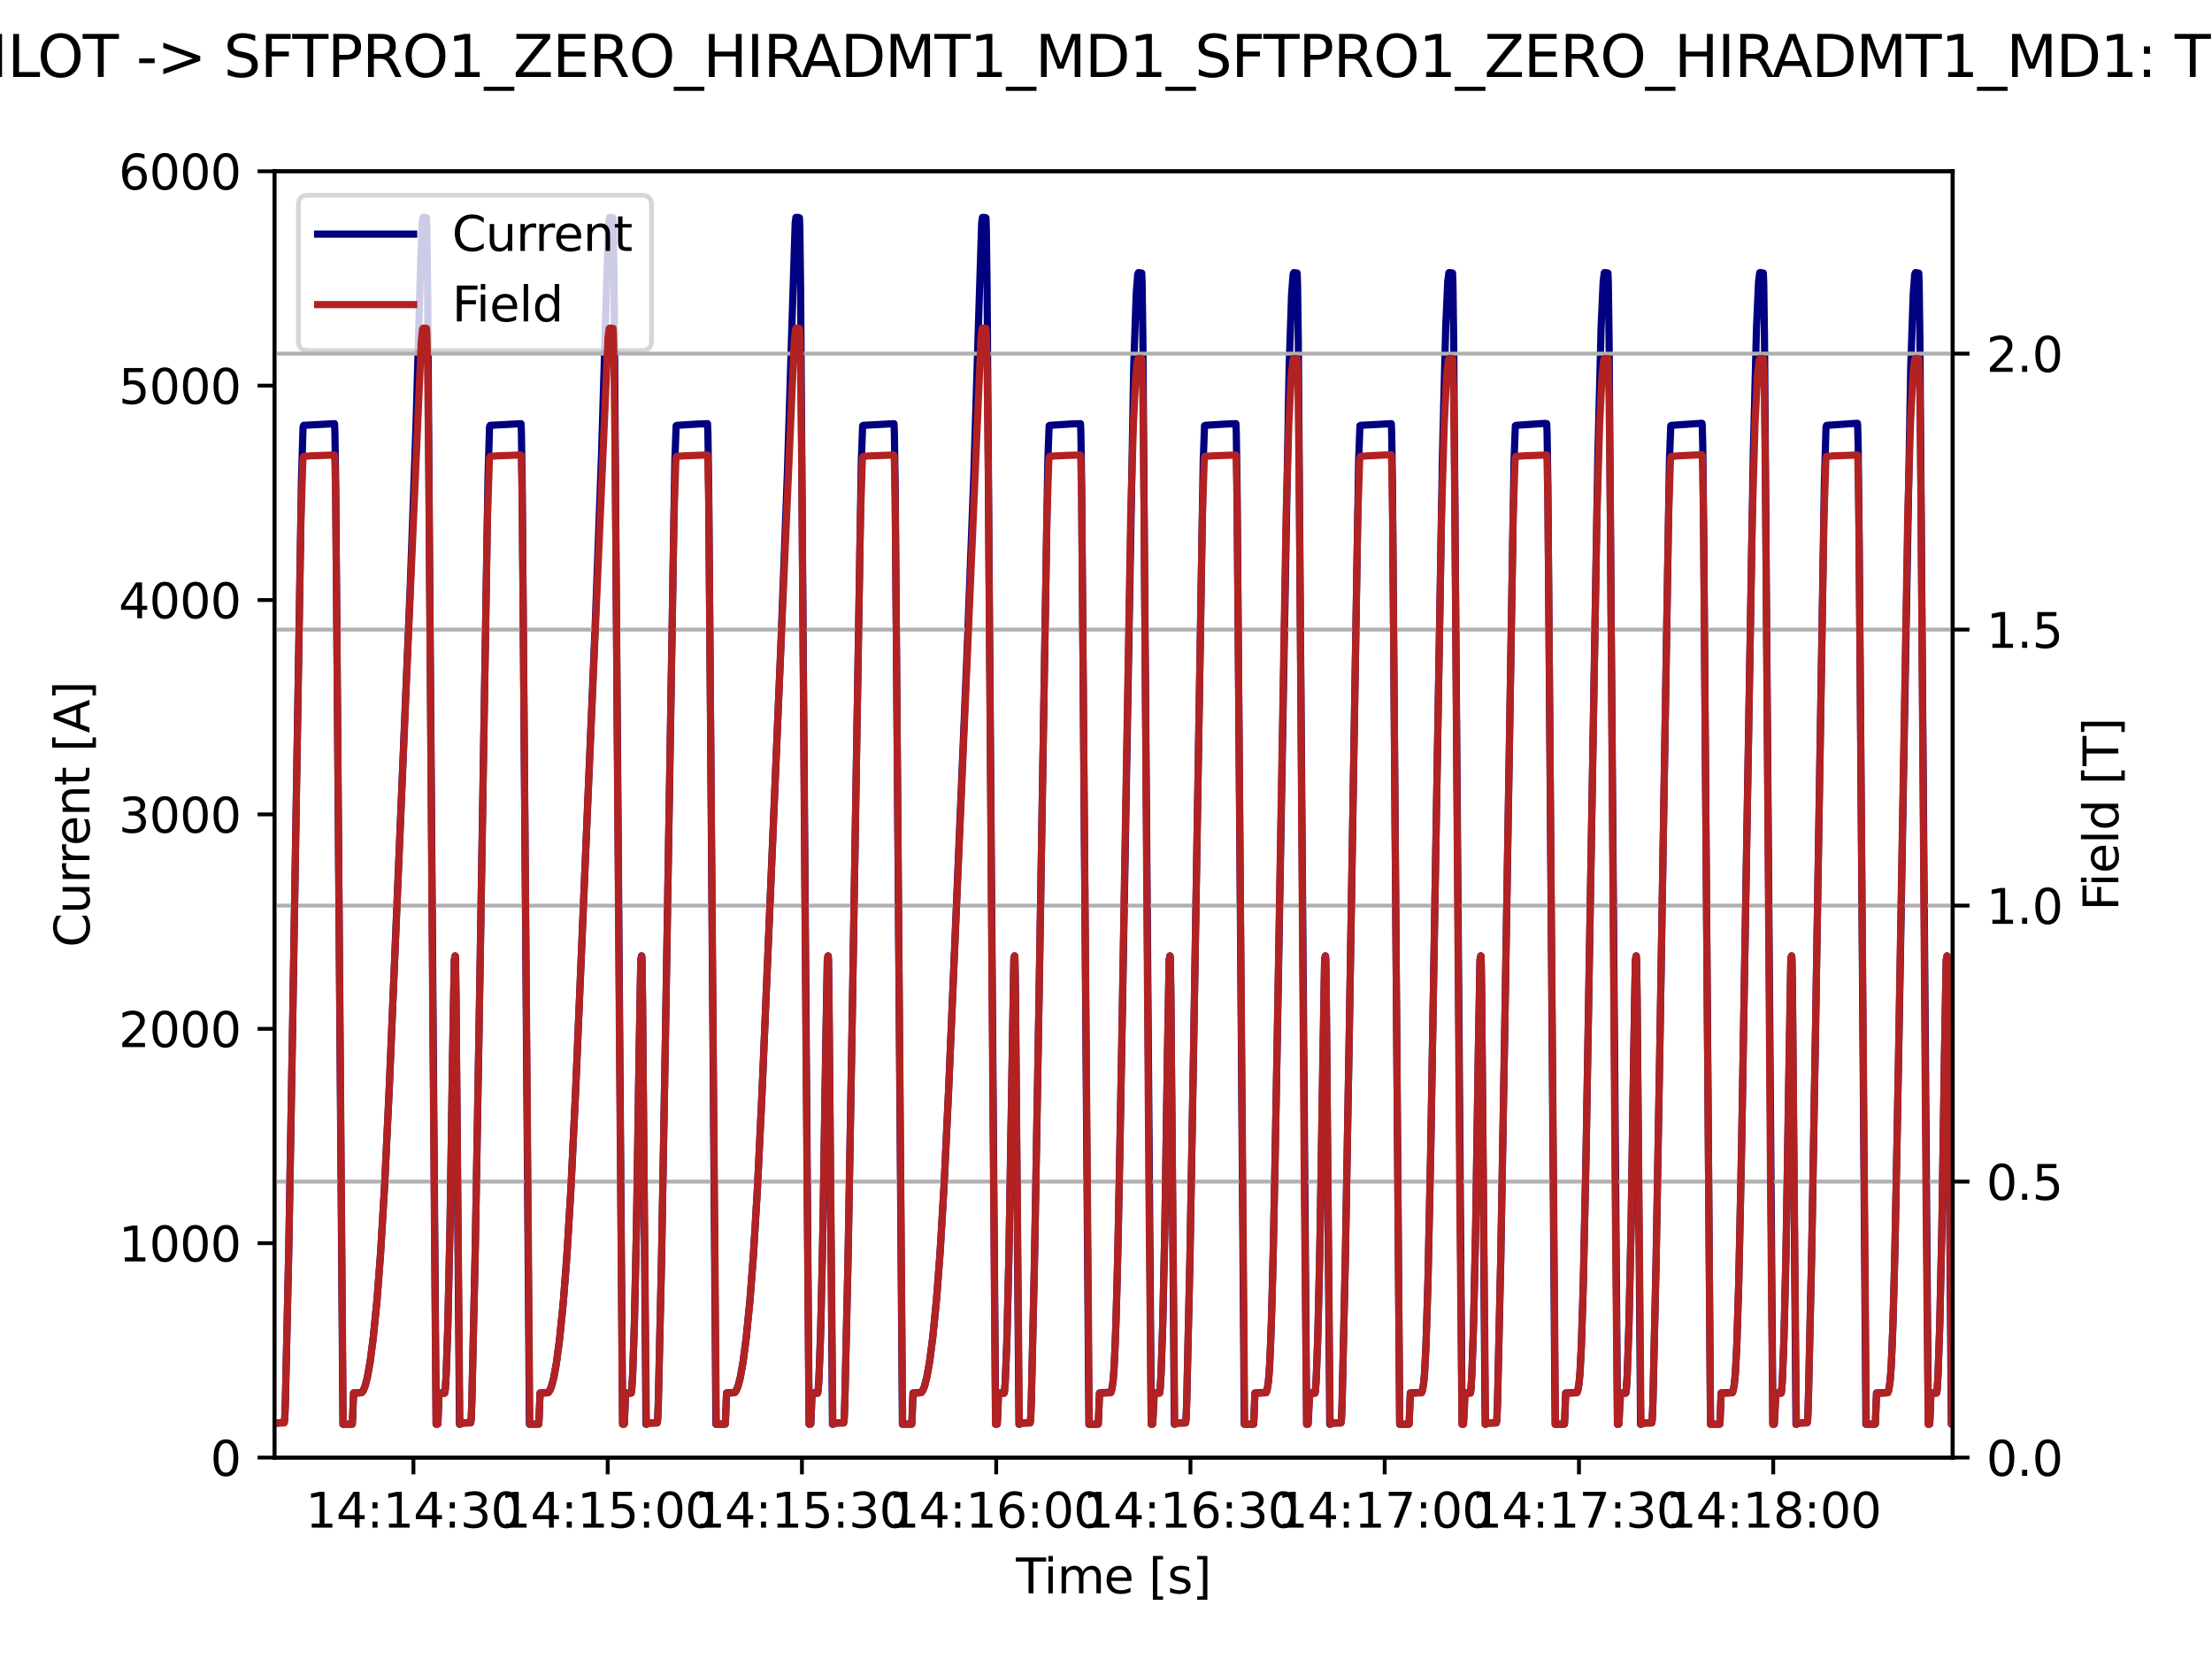 <?xml version="1.0" encoding="utf-8" standalone="no"?>
<!DOCTYPE svg PUBLIC "-//W3C//DTD SVG 1.1//EN"
  "http://www.w3.org/Graphics/SVG/1.1/DTD/svg11.dtd">
<svg xmlns:xlink="http://www.w3.org/1999/xlink" width="460.8pt" height="345.6pt" viewBox="0 0 460.8 345.6" xmlns="http://www.w3.org/2000/svg" version="1.1">
 <defs>
  <style type="text/css">*{stroke-linejoin: round; stroke-linecap: butt}</style>
 </defs>
 <g id="figure_1">
  <g id="patch_1">
   <path d="M 0 345.6 
L 460.8 345.6 
L 460.8 0 
L 0 0 
z
" style="fill: #ffffff"/>
  </g>
  <g id="axes_1">
   <g id="patch_2">
    <path d="M 57.17 303.64 
L 406.78 303.64 
L 406.78 35.676 
L 57.17 35.676 
z
" style="fill: #ffffff"/>
   </g>
   <g id="matplotlib.axis_1">
    <g id="xtick_1">
     <g id="line2d_1">
      <defs>
       <path id="m6afb7d77bc" d="M 0 0 
L 0 3.5 
" style="stroke: #000000; stroke-width: 0.8"/>
      </defs>
      <g>
       <use xlink:href="#m6afb7d77bc" x="86.124" y="303.64" style="stroke: #000000; stroke-width: 0.8"/>
      </g>
     </g>
     <g id="text_1">
      <!-- 14:14:30 -->
      <g transform="translate(63.668 318.238) scale(0.1 -0.1)">
       <defs>
        <path id="DejaVuSans-31" d="M 794 531 
L 1825 531 
L 1825 4091 
L 703 3866 
L 703 4441 
L 1819 4666 
L 2450 4666 
L 2450 531 
L 3481 531 
L 3481 0 
L 794 0 
L 794 531 
z
" transform="scale(0.016)"/>
        <path id="DejaVuSans-34" d="M 2419 4116 
L 825 1625 
L 2419 1625 
L 2419 4116 
z
M 2253 4666 
L 3047 4666 
L 3047 1625 
L 3713 1625 
L 3713 1100 
L 3047 1100 
L 3047 0 
L 2419 0 
L 2419 1100 
L 313 1100 
L 313 1709 
L 2253 4666 
z
" transform="scale(0.016)"/>
        <path id="DejaVuSans-3a" d="M 750 794 
L 1409 794 
L 1409 0 
L 750 0 
L 750 794 
z
M 750 3309 
L 1409 3309 
L 1409 2516 
L 750 2516 
L 750 3309 
z
" transform="scale(0.016)"/>
        <path id="DejaVuSans-33" d="M 2597 2516 
Q 3050 2419 3304 2112 
Q 3559 1806 3559 1356 
Q 3559 666 3084 287 
Q 2609 -91 1734 -91 
Q 1441 -91 1130 -33 
Q 819 25 488 141 
L 488 750 
Q 750 597 1062 519 
Q 1375 441 1716 441 
Q 2309 441 2620 675 
Q 2931 909 2931 1356 
Q 2931 1769 2642 2001 
Q 2353 2234 1838 2234 
L 1294 2234 
L 1294 2753 
L 1863 2753 
Q 2328 2753 2575 2939 
Q 2822 3125 2822 3475 
Q 2822 3834 2567 4026 
Q 2313 4219 1838 4219 
Q 1578 4219 1281 4162 
Q 984 4106 628 3988 
L 628 4550 
Q 988 4650 1302 4700 
Q 1616 4750 1894 4750 
Q 2613 4750 3031 4423 
Q 3450 4097 3450 3541 
Q 3450 3153 3228 2886 
Q 3006 2619 2597 2516 
z
" transform="scale(0.016)"/>
        <path id="DejaVuSans-30" d="M 2034 4250 
Q 1547 4250 1301 3770 
Q 1056 3291 1056 2328 
Q 1056 1369 1301 889 
Q 1547 409 2034 409 
Q 2525 409 2770 889 
Q 3016 1369 3016 2328 
Q 3016 3291 2770 3770 
Q 2525 4250 2034 4250 
z
M 2034 4750 
Q 2819 4750 3233 4129 
Q 3647 3509 3647 2328 
Q 3647 1150 3233 529 
Q 2819 -91 2034 -91 
Q 1250 -91 836 529 
Q 422 1150 422 2328 
Q 422 3509 836 4129 
Q 1250 4750 2034 4750 
z
" transform="scale(0.016)"/>
       </defs>
       <use xlink:href="#DejaVuSans-31"/>
       <use xlink:href="#DejaVuSans-34" x="63.623"/>
       <use xlink:href="#DejaVuSans-3a" x="127.246"/>
       <use xlink:href="#DejaVuSans-31" x="160.938"/>
       <use xlink:href="#DejaVuSans-34" x="224.561"/>
       <use xlink:href="#DejaVuSans-3a" x="288.184"/>
       <use xlink:href="#DejaVuSans-33" x="321.875"/>
       <use xlink:href="#DejaVuSans-30" x="385.498"/>
      </g>
     </g>
    </g>
    <g id="xtick_2">
     <g id="line2d_2">
      <g>
       <use xlink:href="#m6afb7d77bc" x="126.592" y="303.64" style="stroke: #000000; stroke-width: 0.8"/>
      </g>
     </g>
     <g id="text_2">
      <!-- 14:15:00 -->
      <g transform="translate(104.135 318.238) scale(0.1 -0.1)">
       <defs>
        <path id="DejaVuSans-35" d="M 691 4666 
L 3169 4666 
L 3169 4134 
L 1269 4134 
L 1269 2991 
Q 1406 3038 1543 3061 
Q 1681 3084 1819 3084 
Q 2600 3084 3056 2656 
Q 3513 2228 3513 1497 
Q 3513 744 3044 326 
Q 2575 -91 1722 -91 
Q 1428 -91 1123 -41 
Q 819 9 494 109 
L 494 744 
Q 775 591 1075 516 
Q 1375 441 1709 441 
Q 2250 441 2565 725 
Q 2881 1009 2881 1497 
Q 2881 1984 2565 2268 
Q 2250 2553 1709 2553 
Q 1456 2553 1204 2497 
Q 953 2441 691 2322 
L 691 4666 
z
" transform="scale(0.016)"/>
       </defs>
       <use xlink:href="#DejaVuSans-31"/>
       <use xlink:href="#DejaVuSans-34" x="63.623"/>
       <use xlink:href="#DejaVuSans-3a" x="127.246"/>
       <use xlink:href="#DejaVuSans-31" x="160.938"/>
       <use xlink:href="#DejaVuSans-35" x="224.561"/>
       <use xlink:href="#DejaVuSans-3a" x="288.184"/>
       <use xlink:href="#DejaVuSans-30" x="321.875"/>
       <use xlink:href="#DejaVuSans-30" x="385.498"/>
      </g>
     </g>
    </g>
    <g id="xtick_3">
     <g id="line2d_3">
      <g>
       <use xlink:href="#m6afb7d77bc" x="167.059" y="303.64" style="stroke: #000000; stroke-width: 0.8"/>
      </g>
     </g>
     <g id="text_3">
      <!-- 14:15:30 -->
      <g transform="translate(144.603 318.238) scale(0.1 -0.1)">
       <use xlink:href="#DejaVuSans-31"/>
       <use xlink:href="#DejaVuSans-34" x="63.623"/>
       <use xlink:href="#DejaVuSans-3a" x="127.246"/>
       <use xlink:href="#DejaVuSans-31" x="160.938"/>
       <use xlink:href="#DejaVuSans-35" x="224.561"/>
       <use xlink:href="#DejaVuSans-3a" x="288.184"/>
       <use xlink:href="#DejaVuSans-33" x="321.875"/>
       <use xlink:href="#DejaVuSans-30" x="385.498"/>
      </g>
     </g>
    </g>
    <g id="xtick_4">
     <g id="line2d_4">
      <g>
       <use xlink:href="#m6afb7d77bc" x="207.526" y="303.64" style="stroke: #000000; stroke-width: 0.8"/>
      </g>
     </g>
     <g id="text_4">
      <!-- 14:16:00 -->
      <g transform="translate(185.07 318.238) scale(0.1 -0.1)">
       <defs>
        <path id="DejaVuSans-36" d="M 2113 2584 
Q 1688 2584 1439 2293 
Q 1191 2003 1191 1497 
Q 1191 994 1439 701 
Q 1688 409 2113 409 
Q 2538 409 2786 701 
Q 3034 994 3034 1497 
Q 3034 2003 2786 2293 
Q 2538 2584 2113 2584 
z
M 3366 4563 
L 3366 3988 
Q 3128 4100 2886 4159 
Q 2644 4219 2406 4219 
Q 1781 4219 1451 3797 
Q 1122 3375 1075 2522 
Q 1259 2794 1537 2939 
Q 1816 3084 2150 3084 
Q 2853 3084 3261 2657 
Q 3669 2231 3669 1497 
Q 3669 778 3244 343 
Q 2819 -91 2113 -91 
Q 1303 -91 875 529 
Q 447 1150 447 2328 
Q 447 3434 972 4092 
Q 1497 4750 2381 4750 
Q 2619 4750 2861 4703 
Q 3103 4656 3366 4563 
z
" transform="scale(0.016)"/>
       </defs>
       <use xlink:href="#DejaVuSans-31"/>
       <use xlink:href="#DejaVuSans-34" x="63.623"/>
       <use xlink:href="#DejaVuSans-3a" x="127.246"/>
       <use xlink:href="#DejaVuSans-31" x="160.938"/>
       <use xlink:href="#DejaVuSans-36" x="224.561"/>
       <use xlink:href="#DejaVuSans-3a" x="288.184"/>
       <use xlink:href="#DejaVuSans-30" x="321.875"/>
       <use xlink:href="#DejaVuSans-30" x="385.498"/>
      </g>
     </g>
    </g>
    <g id="xtick_5">
     <g id="line2d_5">
      <g>
       <use xlink:href="#m6afb7d77bc" x="247.993" y="303.64" style="stroke: #000000; stroke-width: 0.8"/>
      </g>
     </g>
     <g id="text_5">
      <!-- 14:16:30 -->
      <g transform="translate(225.537 318.238) scale(0.1 -0.1)">
       <use xlink:href="#DejaVuSans-31"/>
       <use xlink:href="#DejaVuSans-34" x="63.623"/>
       <use xlink:href="#DejaVuSans-3a" x="127.246"/>
       <use xlink:href="#DejaVuSans-31" x="160.938"/>
       <use xlink:href="#DejaVuSans-36" x="224.561"/>
       <use xlink:href="#DejaVuSans-3a" x="288.184"/>
       <use xlink:href="#DejaVuSans-33" x="321.875"/>
       <use xlink:href="#DejaVuSans-30" x="385.498"/>
      </g>
     </g>
    </g>
    <g id="xtick_6">
     <g id="line2d_6">
      <g>
       <use xlink:href="#m6afb7d77bc" x="288.461" y="303.64" style="stroke: #000000; stroke-width: 0.8"/>
      </g>
     </g>
     <g id="text_6">
      <!-- 14:17:00 -->
      <g transform="translate(266.004 318.238) scale(0.1 -0.1)">
       <defs>
        <path id="DejaVuSans-37" d="M 525 4666 
L 3525 4666 
L 3525 4397 
L 1831 0 
L 1172 0 
L 2766 4134 
L 525 4134 
L 525 4666 
z
" transform="scale(0.016)"/>
       </defs>
       <use xlink:href="#DejaVuSans-31"/>
       <use xlink:href="#DejaVuSans-34" x="63.623"/>
       <use xlink:href="#DejaVuSans-3a" x="127.246"/>
       <use xlink:href="#DejaVuSans-31" x="160.938"/>
       <use xlink:href="#DejaVuSans-37" x="224.561"/>
       <use xlink:href="#DejaVuSans-3a" x="288.184"/>
       <use xlink:href="#DejaVuSans-30" x="321.875"/>
       <use xlink:href="#DejaVuSans-30" x="385.498"/>
      </g>
     </g>
    </g>
    <g id="xtick_7">
     <g id="line2d_7">
      <g>
       <use xlink:href="#m6afb7d77bc" x="328.928" y="303.64" style="stroke: #000000; stroke-width: 0.8"/>
      </g>
     </g>
     <g id="text_7">
      <!-- 14:17:30 -->
      <g transform="translate(306.472 318.238) scale(0.1 -0.1)">
       <use xlink:href="#DejaVuSans-31"/>
       <use xlink:href="#DejaVuSans-34" x="63.623"/>
       <use xlink:href="#DejaVuSans-3a" x="127.246"/>
       <use xlink:href="#DejaVuSans-31" x="160.938"/>
       <use xlink:href="#DejaVuSans-37" x="224.561"/>
       <use xlink:href="#DejaVuSans-3a" x="288.184"/>
       <use xlink:href="#DejaVuSans-33" x="321.875"/>
       <use xlink:href="#DejaVuSans-30" x="385.498"/>
      </g>
     </g>
    </g>
    <g id="xtick_8">
     <g id="line2d_8">
      <g>
       <use xlink:href="#m6afb7d77bc" x="369.395" y="303.64" style="stroke: #000000; stroke-width: 0.8"/>
      </g>
     </g>
     <g id="text_8">
      <!-- 14:18:00 -->
      <g transform="translate(346.939 318.238) scale(0.1 -0.1)">
       <defs>
        <path id="DejaVuSans-38" d="M 2034 2216 
Q 1584 2216 1326 1975 
Q 1069 1734 1069 1313 
Q 1069 891 1326 650 
Q 1584 409 2034 409 
Q 2484 409 2743 651 
Q 3003 894 3003 1313 
Q 3003 1734 2745 1975 
Q 2488 2216 2034 2216 
z
M 1403 2484 
Q 997 2584 770 2862 
Q 544 3141 544 3541 
Q 544 4100 942 4425 
Q 1341 4750 2034 4750 
Q 2731 4750 3128 4425 
Q 3525 4100 3525 3541 
Q 3525 3141 3298 2862 
Q 3072 2584 2669 2484 
Q 3125 2378 3379 2068 
Q 3634 1759 3634 1313 
Q 3634 634 3220 271 
Q 2806 -91 2034 -91 
Q 1263 -91 848 271 
Q 434 634 434 1313 
Q 434 1759 690 2068 
Q 947 2378 1403 2484 
z
M 1172 3481 
Q 1172 3119 1398 2916 
Q 1625 2713 2034 2713 
Q 2441 2713 2670 2916 
Q 2900 3119 2900 3481 
Q 2900 3844 2670 4047 
Q 2441 4250 2034 4250 
Q 1625 4250 1398 4047 
Q 1172 3844 1172 3481 
z
" transform="scale(0.016)"/>
       </defs>
       <use xlink:href="#DejaVuSans-31"/>
       <use xlink:href="#DejaVuSans-34" x="63.623"/>
       <use xlink:href="#DejaVuSans-3a" x="127.246"/>
       <use xlink:href="#DejaVuSans-31" x="160.938"/>
       <use xlink:href="#DejaVuSans-38" x="224.561"/>
       <use xlink:href="#DejaVuSans-3a" x="288.184"/>
       <use xlink:href="#DejaVuSans-30" x="321.875"/>
       <use xlink:href="#DejaVuSans-30" x="385.498"/>
      </g>
     </g>
    </g>
    <g id="text_9">
     <!-- Time [s] -->
     <g transform="translate(211.646 331.917) scale(0.1 -0.1)">
      <defs>
       <path id="DejaVuSans-54" d="M -19 4666 
L 3928 4666 
L 3928 4134 
L 2272 4134 
L 2272 0 
L 1638 0 
L 1638 4134 
L -19 4134 
L -19 4666 
z
" transform="scale(0.016)"/>
       <path id="DejaVuSans-69" d="M 603 3500 
L 1178 3500 
L 1178 0 
L 603 0 
L 603 3500 
z
M 603 4863 
L 1178 4863 
L 1178 4134 
L 603 4134 
L 603 4863 
z
" transform="scale(0.016)"/>
       <path id="DejaVuSans-6d" d="M 3328 2828 
Q 3544 3216 3844 3400 
Q 4144 3584 4550 3584 
Q 5097 3584 5394 3201 
Q 5691 2819 5691 2113 
L 5691 0 
L 5113 0 
L 5113 2094 
Q 5113 2597 4934 2840 
Q 4756 3084 4391 3084 
Q 3944 3084 3684 2787 
Q 3425 2491 3425 1978 
L 3425 0 
L 2847 0 
L 2847 2094 
Q 2847 2600 2669 2842 
Q 2491 3084 2119 3084 
Q 1678 3084 1418 2786 
Q 1159 2488 1159 1978 
L 1159 0 
L 581 0 
L 581 3500 
L 1159 3500 
L 1159 2956 
Q 1356 3278 1631 3431 
Q 1906 3584 2284 3584 
Q 2666 3584 2933 3390 
Q 3200 3197 3328 2828 
z
" transform="scale(0.016)"/>
       <path id="DejaVuSans-65" d="M 3597 1894 
L 3597 1613 
L 953 1613 
Q 991 1019 1311 708 
Q 1631 397 2203 397 
Q 2534 397 2845 478 
Q 3156 559 3463 722 
L 3463 178 
Q 3153 47 2828 -22 
Q 2503 -91 2169 -91 
Q 1331 -91 842 396 
Q 353 884 353 1716 
Q 353 2575 817 3079 
Q 1281 3584 2069 3584 
Q 2775 3584 3186 3129 
Q 3597 2675 3597 1894 
z
M 3022 2063 
Q 3016 2534 2758 2815 
Q 2500 3097 2075 3097 
Q 1594 3097 1305 2825 
Q 1016 2553 972 2059 
L 3022 2063 
z
" transform="scale(0.016)"/>
       <path id="DejaVuSans-20" transform="scale(0.016)"/>
       <path id="DejaVuSans-5b" d="M 550 4863 
L 1875 4863 
L 1875 4416 
L 1125 4416 
L 1125 -397 
L 1875 -397 
L 1875 -844 
L 550 -844 
L 550 4863 
z
" transform="scale(0.016)"/>
       <path id="DejaVuSans-73" d="M 2834 3397 
L 2834 2853 
Q 2591 2978 2328 3040 
Q 2066 3103 1784 3103 
Q 1356 3103 1142 2972 
Q 928 2841 928 2578 
Q 928 2378 1081 2264 
Q 1234 2150 1697 2047 
L 1894 2003 
Q 2506 1872 2764 1633 
Q 3022 1394 3022 966 
Q 3022 478 2636 193 
Q 2250 -91 1575 -91 
Q 1294 -91 989 -36 
Q 684 19 347 128 
L 347 722 
Q 666 556 975 473 
Q 1284 391 1588 391 
Q 1994 391 2212 530 
Q 2431 669 2431 922 
Q 2431 1156 2273 1281 
Q 2116 1406 1581 1522 
L 1381 1569 
Q 847 1681 609 1914 
Q 372 2147 372 2553 
Q 372 3047 722 3315 
Q 1072 3584 1716 3584 
Q 2034 3584 2315 3537 
Q 2597 3491 2834 3397 
z
" transform="scale(0.016)"/>
       <path id="DejaVuSans-5d" d="M 1947 4863 
L 1947 -844 
L 622 -844 
L 622 -397 
L 1369 -397 
L 1369 4416 
L 622 4416 
L 622 4863 
L 1947 4863 
z
" transform="scale(0.016)"/>
      </defs>
      <use xlink:href="#DejaVuSans-54"/>
      <use xlink:href="#DejaVuSans-69" x="57.959"/>
      <use xlink:href="#DejaVuSans-6d" x="85.742"/>
      <use xlink:href="#DejaVuSans-65" x="183.154"/>
      <use xlink:href="#DejaVuSans-20" x="244.678"/>
      <use xlink:href="#DejaVuSans-5b" x="276.465"/>
      <use xlink:href="#DejaVuSans-73" x="315.479"/>
      <use xlink:href="#DejaVuSans-5d" x="367.578"/>
     </g>
    </g>
   </g>
   <g id="matplotlib.axis_2">
    <g id="ytick_1">
     <g id="line2d_9">
      <defs>
       <path id="md7158f9039" d="M 0 0 
L -3.5 0 
" style="stroke: #000000; stroke-width: 0.8"/>
      </defs>
      <g>
       <use xlink:href="#md7158f9039" x="57.17" y="303.64" style="stroke: #000000; stroke-width: 0.8"/>
      </g>
     </g>
     <g id="text_10">
      <!-- 0 -->
      <g transform="translate(43.807 307.439) scale(0.1 -0.1)">
       <use xlink:href="#DejaVuSans-30"/>
      </g>
     </g>
    </g>
    <g id="ytick_2">
     <g id="line2d_10">
      <g>
       <use xlink:href="#md7158f9039" x="57.17" y="258.979" style="stroke: #000000; stroke-width: 0.8"/>
      </g>
     </g>
     <g id="text_11">
      <!-- 1000 -->
      <g transform="translate(24.72 262.779) scale(0.1 -0.1)">
       <use xlink:href="#DejaVuSans-31"/>
       <use xlink:href="#DejaVuSans-30" x="63.623"/>
       <use xlink:href="#DejaVuSans-30" x="127.246"/>
       <use xlink:href="#DejaVuSans-30" x="190.869"/>
      </g>
     </g>
    </g>
    <g id="ytick_3">
     <g id="line2d_11">
      <g>
       <use xlink:href="#md7158f9039" x="57.17" y="214.319" style="stroke: #000000; stroke-width: 0.8"/>
      </g>
     </g>
     <g id="text_12">
      <!-- 2000 -->
      <g transform="translate(24.72 218.118) scale(0.1 -0.1)">
       <defs>
        <path id="DejaVuSans-32" d="M 1228 531 
L 3431 531 
L 3431 0 
L 469 0 
L 469 531 
Q 828 903 1448 1529 
Q 2069 2156 2228 2338 
Q 2531 2678 2651 2914 
Q 2772 3150 2772 3378 
Q 2772 3750 2511 3984 
Q 2250 4219 1831 4219 
Q 1534 4219 1204 4116 
Q 875 4013 500 3803 
L 500 4441 
Q 881 4594 1212 4672 
Q 1544 4750 1819 4750 
Q 2544 4750 2975 4387 
Q 3406 4025 3406 3419 
Q 3406 3131 3298 2873 
Q 3191 2616 2906 2266 
Q 2828 2175 2409 1742 
Q 1991 1309 1228 531 
z
" transform="scale(0.016)"/>
       </defs>
       <use xlink:href="#DejaVuSans-32"/>
       <use xlink:href="#DejaVuSans-30" x="63.623"/>
       <use xlink:href="#DejaVuSans-30" x="127.246"/>
       <use xlink:href="#DejaVuSans-30" x="190.869"/>
      </g>
     </g>
    </g>
    <g id="ytick_4">
     <g id="line2d_12">
      <g>
       <use xlink:href="#md7158f9039" x="57.17" y="169.658" style="stroke: #000000; stroke-width: 0.8"/>
      </g>
     </g>
     <g id="text_13">
      <!-- 3000 -->
      <g transform="translate(24.72 173.457) scale(0.1 -0.1)">
       <use xlink:href="#DejaVuSans-33"/>
       <use xlink:href="#DejaVuSans-30" x="63.623"/>
       <use xlink:href="#DejaVuSans-30" x="127.246"/>
       <use xlink:href="#DejaVuSans-30" x="190.869"/>
      </g>
     </g>
    </g>
    <g id="ytick_5">
     <g id="line2d_13">
      <g>
       <use xlink:href="#md7158f9039" x="57.17" y="124.997" style="stroke: #000000; stroke-width: 0.8"/>
      </g>
     </g>
     <g id="text_14">
      <!-- 4000 -->
      <g transform="translate(24.72 128.796) scale(0.1 -0.1)">
       <use xlink:href="#DejaVuSans-34"/>
       <use xlink:href="#DejaVuSans-30" x="63.623"/>
       <use xlink:href="#DejaVuSans-30" x="127.246"/>
       <use xlink:href="#DejaVuSans-30" x="190.869"/>
      </g>
     </g>
    </g>
    <g id="ytick_6">
     <g id="line2d_14">
      <g>
       <use xlink:href="#md7158f9039" x="57.17" y="80.337" style="stroke: #000000; stroke-width: 0.8"/>
      </g>
     </g>
     <g id="text_15">
      <!-- 5000 -->
      <g transform="translate(24.72 84.136) scale(0.1 -0.1)">
       <use xlink:href="#DejaVuSans-35"/>
       <use xlink:href="#DejaVuSans-30" x="63.623"/>
       <use xlink:href="#DejaVuSans-30" x="127.246"/>
       <use xlink:href="#DejaVuSans-30" x="190.869"/>
      </g>
     </g>
    </g>
    <g id="ytick_7">
     <g id="line2d_15">
      <g>
       <use xlink:href="#md7158f9039" x="57.17" y="35.676" style="stroke: #000000; stroke-width: 0.8"/>
      </g>
     </g>
     <g id="text_16">
      <!-- 6000 -->
      <g transform="translate(24.72 39.475) scale(0.1 -0.1)">
       <use xlink:href="#DejaVuSans-36"/>
       <use xlink:href="#DejaVuSans-30" x="63.623"/>
       <use xlink:href="#DejaVuSans-30" x="127.246"/>
       <use xlink:href="#DejaVuSans-30" x="190.869"/>
      </g>
     </g>
    </g>
    <g id="text_17">
     <!-- Current [A] -->
     <g transform="translate(18.64 197.345) rotate(-90) scale(0.1 -0.1)">
      <defs>
       <path id="DejaVuSans-43" d="M 4122 4306 
L 4122 3641 
Q 3803 3938 3442 4084 
Q 3081 4231 2675 4231 
Q 1875 4231 1450 3742 
Q 1025 3253 1025 2328 
Q 1025 1406 1450 917 
Q 1875 428 2675 428 
Q 3081 428 3442 575 
Q 3803 722 4122 1019 
L 4122 359 
Q 3791 134 3420 21 
Q 3050 -91 2638 -91 
Q 1578 -91 968 557 
Q 359 1206 359 2328 
Q 359 3453 968 4101 
Q 1578 4750 2638 4750 
Q 3056 4750 3426 4639 
Q 3797 4528 4122 4306 
z
" transform="scale(0.016)"/>
       <path id="DejaVuSans-75" d="M 544 1381 
L 544 3500 
L 1119 3500 
L 1119 1403 
Q 1119 906 1312 657 
Q 1506 409 1894 409 
Q 2359 409 2629 706 
Q 2900 1003 2900 1516 
L 2900 3500 
L 3475 3500 
L 3475 0 
L 2900 0 
L 2900 538 
Q 2691 219 2414 64 
Q 2138 -91 1772 -91 
Q 1169 -91 856 284 
Q 544 659 544 1381 
z
M 1991 3584 
L 1991 3584 
z
" transform="scale(0.016)"/>
       <path id="DejaVuSans-72" d="M 2631 2963 
Q 2534 3019 2420 3045 
Q 2306 3072 2169 3072 
Q 1681 3072 1420 2755 
Q 1159 2438 1159 1844 
L 1159 0 
L 581 0 
L 581 3500 
L 1159 3500 
L 1159 2956 
Q 1341 3275 1631 3429 
Q 1922 3584 2338 3584 
Q 2397 3584 2469 3576 
Q 2541 3569 2628 3553 
L 2631 2963 
z
" transform="scale(0.016)"/>
       <path id="DejaVuSans-6e" d="M 3513 2113 
L 3513 0 
L 2938 0 
L 2938 2094 
Q 2938 2591 2744 2837 
Q 2550 3084 2163 3084 
Q 1697 3084 1428 2787 
Q 1159 2491 1159 1978 
L 1159 0 
L 581 0 
L 581 3500 
L 1159 3500 
L 1159 2956 
Q 1366 3272 1645 3428 
Q 1925 3584 2291 3584 
Q 2894 3584 3203 3211 
Q 3513 2838 3513 2113 
z
" transform="scale(0.016)"/>
       <path id="DejaVuSans-74" d="M 1172 4494 
L 1172 3500 
L 2356 3500 
L 2356 3053 
L 1172 3053 
L 1172 1153 
Q 1172 725 1289 603 
Q 1406 481 1766 481 
L 2356 481 
L 2356 0 
L 1766 0 
Q 1100 0 847 248 
Q 594 497 594 1153 
L 594 3053 
L 172 3053 
L 172 3500 
L 594 3500 
L 594 4494 
L 1172 4494 
z
" transform="scale(0.016)"/>
       <path id="DejaVuSans-41" d="M 2188 4044 
L 1331 1722 
L 3047 1722 
L 2188 4044 
z
M 1831 4666 
L 2547 4666 
L 4325 0 
L 3669 0 
L 3244 1197 
L 1141 1197 
L 716 0 
L 50 0 
L 1831 4666 
z
" transform="scale(0.016)"/>
      </defs>
      <use xlink:href="#DejaVuSans-43"/>
      <use xlink:href="#DejaVuSans-75" x="69.824"/>
      <use xlink:href="#DejaVuSans-72" x="133.203"/>
      <use xlink:href="#DejaVuSans-72" x="172.566"/>
      <use xlink:href="#DejaVuSans-65" x="211.43"/>
      <use xlink:href="#DejaVuSans-6e" x="272.953"/>
      <use xlink:href="#DejaVuSans-74" x="336.332"/>
      <use xlink:href="#DejaVuSans-20" x="375.541"/>
      <use xlink:href="#DejaVuSans-5b" x="407.328"/>
      <use xlink:href="#DejaVuSans-41" x="446.342"/>
      <use xlink:href="#DejaVuSans-5d" x="514.75"/>
     </g>
    </g>
   </g>
   <g id="line2d_16">
    <path d="M 57.17 296.685 
L 57.575 296.449 
L 59.22 296.313 
L 59.328 295.373 
L 59.463 291.356 
L 60.165 259.828 
L 60.974 212.695 
L 62.808 99.652 
L 63.132 88.874 
L 63.267 88.606 
L 69.688 88.258 
L 69.769 90.029 
L 69.931 100.976 
L 70.308 148.862 
L 71.441 296.696 
L 71.522 296.69 
L 72.682 296.685 
L 73.384 296.65 
L 73.438 295.796 
L 73.654 290.178 
L 74.706 290.135 
L 75.38 290.031 
L 75.677 289.64 
L 76.082 288.632 
L 76.54 286.829 
L 77.107 283.633 
L 77.781 278.433 
L 78.537 270.809 
L 79.292 260.882 
L 80.155 246.307 
L 81.1 226.419 
L 85.47 121.982 
L 86.657 88.776 
L 87.628 54.803 
L 87.979 46.105 
L 88.114 45.293 
L 88.141 45.297 
L 88.68 45.294 
L 88.842 45.378 
L 88.923 47.492 
L 89.085 60.221 
L 89.463 113.904 
L 90.866 296.693 
L 91.189 296.65 
L 91.243 295.797 
L 91.459 290.186 
L 92.484 290.189 
L 92.646 290.145 
L 92.754 289.469 
L 92.943 286.325 
L 93.294 276.138 
L 93.752 255.219 
L 94.292 219.581 
L 94.643 199.993 
L 94.805 199.139 
L 94.832 199.167 
L 94.885 200.024 
L 94.993 207.634 
L 95.722 296.695 
L 95.83 296.688 
L 96.073 296.573 
L 96.234 296.449 
L 98.069 296.313 
L 98.177 295.373 
L 98.312 291.357 
L 99.013 259.829 
L 99.822 212.695 
L 101.657 99.651 
L 101.981 88.871 
L 102.116 88.607 
L 108.536 88.257 
L 108.617 90.031 
L 108.779 100.974 
L 109.157 148.863 
L 110.29 296.696 
L 110.371 296.69 
L 111.207 296.684 
L 112.232 296.65 
L 112.286 295.801 
L 112.502 290.178 
L 113.5 290.134 
L 114.229 290.031 
L 114.526 289.639 
L 114.903 288.715 
L 115.362 286.954 
L 115.928 283.809 
L 116.603 278.671 
L 117.385 270.808 
L 118.114 261.282 
L 118.977 246.814 
L 119.921 227.044 
L 124.022 129.471 
L 125.317 94.545 
L 126.207 64.564 
L 126.801 46.449 
L 126.963 45.293 
L 126.989 45.297 
L 127.475 45.293 
L 127.691 45.38 
L 127.772 47.493 
L 127.934 60.221 
L 128.311 113.903 
L 129.714 296.688 
L 130.038 296.65 
L 130.092 295.792 
L 130.308 290.185 
L 131.063 290.189 
L 131.495 290.145 
L 131.603 289.469 
L 131.792 286.325 
L 132.142 276.138 
L 132.601 255.219 
L 133.141 219.581 
L 133.491 199.993 
L 133.653 199.138 
L 133.68 199.166 
L 133.734 200.023 
L 133.842 207.628 
L 134.57 296.694 
L 134.678 296.687 
L 134.921 296.573 
L 135.083 296.449 
L 136.89 296.391 
L 136.998 295.743 
L 137.133 292.39 
L 137.808 262.561 
L 138.617 216.196 
L 140.586 95.915 
L 140.856 88.686 
L 140.991 88.605 
L 145.254 88.337 
L 147.385 88.257 
L 147.466 90.028 
L 147.628 100.974 
L 148.005 148.861 
L 149.139 296.695 
L 149.219 296.689 
L 150.245 296.684 
L 151.081 296.65 
L 151.135 295.792 
L 151.351 290.178 
L 152.133 290.134 
L 153.077 290.031 
L 153.374 289.639 
L 153.752 288.715 
L 154.21 286.954 
L 154.777 283.81 
L 155.451 278.671 
L 156.234 270.809 
L 156.962 261.282 
L 157.799 247.318 
L 158.743 227.666 
L 162.655 134.79 
L 164.03 98.526 
L 164.948 68.576 
L 165.649 46.449 
L 165.811 45.294 
L 165.838 45.297 
L 166.351 45.293 
L 166.539 45.378 
L 166.62 47.492 
L 166.782 60.221 
L 167.16 113.903 
L 168.563 296.69 
L 168.887 296.649 
L 168.941 295.791 
L 169.156 290.186 
L 170.182 290.189 
L 170.343 290.146 
L 170.451 289.469 
L 170.64 286.325 
L 170.991 276.139 
L 171.449 255.219 
L 171.989 219.582 
L 172.34 199.994 
L 172.502 199.139 
L 172.529 199.165 
L 172.583 200.027 
L 172.69 207.632 
L 173.419 296.694 
L 173.527 296.687 
L 173.77 296.574 
L 173.931 296.45 
L 175.739 296.391 
L 175.847 295.743 
L 175.982 292.39 
L 176.656 262.561 
L 177.466 216.197 
L 179.435 95.914 
L 179.705 88.685 
L 179.84 88.604 
L 186.234 88.259 
L 186.314 90.03 
L 186.476 100.974 
L 186.854 148.862 
L 187.987 296.697 
L 188.068 296.69 
L 189.417 296.685 
L 189.93 296.65 
L 189.983 295.801 
L 190.199 290.178 
L 191.063 290.134 
L 191.899 290.053 
L 192.196 289.688 
L 192.573 288.798 
L 193.059 286.954 
L 193.626 283.81 
L 194.3 278.671 
L 195.082 270.809 
L 195.811 261.282 
L 196.647 247.318 
L 197.591 227.666 
L 201.395 137.418 
L 202.825 100.09 
L 203.769 69.583 
L 204.498 46.448 
L 204.66 45.293 
L 204.687 45.297 
L 205.172 45.293 
L 205.388 45.38 
L 205.469 47.492 
L 205.631 60.22 
L 206.009 113.903 
L 207.411 296.692 
L 207.735 296.651 
L 207.789 295.796 
L 208.005 290.187 
L 209.165 290.185 
L 209.246 289.913 
L 209.408 287.953 
L 209.732 279.809 
L 210.163 262.265 
L 210.676 231.524 
L 211.215 199.554 
L 211.35 199.138 
L 211.377 199.167 
L 211.431 200.023 
L 211.539 207.633 
L 212.267 296.695 
L 212.375 296.687 
L 212.618 296.573 
L 212.78 296.448 
L 214.588 296.391 
L 214.695 295.742 
L 214.83 292.391 
L 215.505 262.561 
L 216.314 216.196 
L 218.284 95.915 
L 218.553 88.686 
L 218.688 88.604 
L 223.463 88.304 
L 225.082 88.258 
L 225.163 90.029 
L 225.325 100.975 
L 225.703 148.861 
L 226.836 296.694 
L 226.917 296.69 
L 228.185 296.685 
L 228.778 296.65 
L 228.832 295.793 
L 229.048 290.178 
L 229.938 290.135 
L 231.422 290.019 
L 231.611 289.417 
L 231.881 287.644 
L 232.123 284.294 
L 232.474 275.716 
L 232.906 259.091 
L 233.715 216.352 
L 236.17 76.618 
L 236.683 61.397 
L 237.006 57.088 
L 237.168 56.785 
L 237.843 56.886 
L 237.924 58.936 
L 238.086 71.097 
L 238.463 122.806 
L 239.839 296.694 
L 240.109 296.65 
L 240.163 295.793 
L 240.379 290.186 
L 241.296 290.189 
L 241.566 290.146 
L 241.674 289.468 
L 241.862 286.326 
L 242.213 276.138 
L 242.672 255.219 
L 243.211 219.581 
L 243.562 199.992 
L 243.724 199.138 
L 243.751 199.167 
L 243.805 200.023 
L 243.913 207.633 
L 244.641 296.694 
L 244.749 296.687 
L 244.992 296.572 
L 245.154 296.449 
L 246.961 296.39 
L 247.069 295.743 
L 247.204 292.391 
L 247.879 262.561 
L 248.688 216.196 
L 250.657 95.914 
L 250.927 88.685 
L 251.062 88.605 
L 255.244 88.341 
L 257.456 88.257 
L 257.537 90.03 
L 257.699 100.974 
L 258.076 148.862 
L 259.209 296.696 
L 259.29 296.689 
L 260.477 296.686 
L 261.152 296.65 
L 261.206 295.797 
L 261.422 290.178 
L 262.474 290.136 
L 263.796 290.019 
L 263.985 289.417 
L 264.254 287.644 
L 264.497 284.295 
L 264.848 275.716 
L 265.28 259.091 
L 266.089 216.351 
L 268.544 76.619 
L 269.056 61.398 
L 269.38 57.09 
L 269.542 56.785 
L 270.217 56.888 
L 270.297 58.937 
L 270.459 71.098 
L 270.837 122.807 
L 272.213 296.695 
L 272.483 296.652 
L 272.537 295.795 
L 272.752 290.187 
L 273.913 290.186 
L 273.993 289.913 
L 274.155 287.954 
L 274.479 279.809 
L 274.911 262.266 
L 275.423 231.525 
L 275.963 199.553 
L 276.098 199.139 
L 276.125 199.167 
L 276.179 200.025 
L 276.287 207.627 
L 277.015 296.694 
L 277.123 296.687 
L 277.366 296.573 
L 277.528 296.449 
L 279.335 296.392 
L 279.443 295.744 
L 279.578 292.392 
L 280.252 262.561 
L 281.062 216.196 
L 283.031 95.916 
L 283.301 88.684 
L 283.436 88.604 
L 289.83 88.259 
L 289.911 90.029 
L 290.072 100.975 
L 290.45 148.861 
L 291.583 296.696 
L 291.664 296.69 
L 292.959 296.686 
L 293.526 296.651 
L 293.58 295.794 
L 293.795 290.178 
L 294.767 290.136 
L 296.143 290.063 
L 296.304 289.641 
L 296.547 288.302 
L 296.763 286.044 
L 297.06 280.224 
L 297.464 267.188 
L 298.058 239.016 
L 298.948 186.081 
L 300.486 95.048 
L 301.16 68.319 
L 301.592 58.644 
L 301.835 56.804 
L 302.051 56.785 
L 302.59 56.888 
L 302.671 58.936 
L 302.833 71.096 
L 303.211 122.805 
L 304.587 296.694 
L 304.857 296.65 
L 304.91 295.793 
L 305.126 290.186 
L 305.936 290.19 
L 306.313 290.145 
L 306.421 289.469 
L 306.61 286.325 
L 306.961 276.138 
L 307.419 255.219 
L 307.959 219.581 
L 308.31 199.994 
L 308.472 199.138 
L 308.499 199.165 
L 308.553 200.023 
L 308.66 207.626 
L 309.389 296.694 
L 309.497 296.687 
L 309.74 296.573 
L 309.901 296.449 
L 311.709 296.391 
L 311.817 295.743 
L 311.952 292.389 
L 312.626 262.561 
L 313.436 216.196 
L 315.405 95.916 
L 315.675 88.684 
L 315.81 88.604 
L 321.772 88.199 
L 322.203 88.257 
L 322.284 90.029 
L 322.446 100.975 
L 322.824 148.862 
L 323.957 296.696 
L 324.038 296.689 
L 325.279 296.684 
L 325.899 296.65 
L 325.953 295.793 
L 326.169 290.177 
L 327.41 290.135 
L 328.516 290.062 
L 328.678 289.641 
L 328.921 288.302 
L 329.137 286.044 
L 329.434 280.224 
L 329.838 267.188 
L 330.405 240.434 
L 331.295 187.797 
L 332.86 95.048 
L 333.534 68.32 
L 333.966 58.645 
L 334.209 56.805 
L 334.425 56.786 
L 334.964 56.888 
L 335.045 58.936 
L 335.207 71.097 
L 335.585 122.807 
L 336.961 296.694 
L 337.23 296.65 
L 337.284 295.796 
L 337.5 290.186 
L 338.633 290.189 
L 338.687 290.146 
L 338.795 289.469 
L 338.984 286.325 
L 339.335 276.139 
L 339.793 255.218 
L 340.333 219.581 
L 340.684 199.994 
L 340.845 199.139 
L 340.872 199.167 
L 340.926 200.026 
L 341.034 207.632 
L 341.763 296.694 
L 341.871 296.687 
L 342.113 296.573 
L 342.275 296.45 
L 344.083 296.391 
L 344.191 295.743 
L 344.326 292.391 
L 345 262.561 
L 345.809 216.196 
L 347.779 95.915 
L 348.049 88.683 
L 348.183 88.604 
L 354.55 88.172 
L 354.604 88.558 
L 354.712 92.638 
L 354.928 113.002 
L 356.331 296.694 
L 356.439 296.687 
L 357.923 296.685 
L 358.273 296.65 
L 358.327 295.794 
L 358.543 290.178 
L 359.649 290.135 
L 360.863 290.096 
L 361.025 289.738 
L 361.268 288.493 
L 361.511 286.044 
L 361.807 280.224 
L 362.212 267.188 
L 362.806 239.016 
L 363.696 186.081 
L 365.234 95.048 
L 365.908 68.319 
L 366.34 58.644 
L 366.583 56.804 
L 366.798 56.785 
L 367.338 56.887 
L 367.419 58.937 
L 367.581 71.098 
L 367.958 122.807 
L 369.334 296.694 
L 369.604 296.651 
L 369.658 295.789 
L 369.874 290.186 
L 371.034 290.186 
L 371.115 289.913 
L 371.277 287.954 
L 371.6 279.81 
L 372.032 262.266 
L 372.545 231.524 
L 373.084 199.554 
L 373.219 199.139 
L 373.246 199.167 
L 373.3 200.024 
L 373.408 207.634 
L 374.136 296.695 
L 374.244 296.688 
L 374.487 296.574 
L 374.649 296.45 
L 376.484 296.313 
L 376.591 295.372 
L 376.726 291.356 
L 377.428 259.829 
L 378.237 212.695 
L 380.045 100.939 
L 380.395 88.873 
L 380.53 88.607 
L 386.924 88.171 
L 386.978 88.558 
L 387.086 92.638 
L 387.302 113.005 
L 388.705 296.697 
L 388.813 296.687 
L 390.161 296.685 
L 390.647 296.65 
L 390.701 295.791 
L 390.917 290.177 
L 392.67 290.137 
L 393.291 290.019 
L 393.48 289.417 
L 393.75 287.644 
L 393.992 284.295 
L 394.343 275.716 
L 394.775 259.091 
L 395.584 216.352 
L 398.039 76.618 
L 398.552 61.398 
L 398.875 57.089 
L 399.037 56.785 
L 399.712 56.886 
L 399.793 58.936 
L 399.955 71.097 
L 400.332 122.807 
L 401.708 296.694 
L 401.978 296.65 
L 402.032 295.788 
L 402.248 290.186 
L 403.084 290.189 
L 403.435 290.145 
L 403.543 289.468 
L 403.731 286.325 
L 404.082 276.138 
L 404.541 255.219 
L 405.08 219.582 
L 405.431 199.994 
L 405.593 199.139 
L 405.62 199.167 
L 405.674 200.023 
L 405.782 207.634 
L 406.51 296.695 
L 406.618 296.688 
L 406.78 296.685 
L 406.78 296.685 
" clip-path="url(#p68e9a4fc88)" style="fill: none; stroke: #000080; stroke-width: 1.5; stroke-linecap: square"/>
   </g>
   <g id="patch_3">
    <path d="M 57.17 303.64 
L 57.17 35.676 
" style="fill: none; stroke: #000000; stroke-width: 0.8; stroke-linejoin: miter; stroke-linecap: square"/>
   </g>
   <g id="patch_4">
    <path d="M 406.78 303.64 
L 406.78 35.676 
" style="fill: none; stroke: #000000; stroke-width: 0.8; stroke-linejoin: miter; stroke-linecap: square"/>
   </g>
   <g id="patch_5">
    <path d="M 57.17 303.64 
L 406.78 303.64 
" style="fill: none; stroke: #000000; stroke-width: 0.8; stroke-linejoin: miter; stroke-linecap: square"/>
   </g>
   <g id="patch_6">
    <path d="M 57.17 35.676 
L 406.78 35.676 
" style="fill: none; stroke: #000000; stroke-width: 0.8; stroke-linejoin: miter; stroke-linecap: square"/>
   </g>
   <g id="legend_1">
    <g id="patch_7">
     <path d="M 64.17 73.032 
L 133.723 73.032 
Q 135.723 73.032 135.723 71.032 
L 135.723 42.676 
Q 135.723 40.676 133.723 40.676 
L 64.17 40.676 
Q 62.17 40.676 62.17 42.676 
L 62.17 71.032 
Q 62.17 73.032 64.17 73.032 
z
" style="fill: #ffffff; opacity: 0.8; stroke: #cccccc; stroke-linejoin: miter"/>
    </g>
    <g id="line2d_17">
     <path d="M 66.17 48.774 
L 76.17 48.774 
L 86.17 48.774 
" style="fill: none; stroke: #000080; stroke-width: 1.5; stroke-linecap: square"/>
    </g>
    <g id="text_18">
     <!-- Current -->
     <g transform="translate(94.17 52.274) scale(0.1 -0.1)">
      <use xlink:href="#DejaVuSans-43"/>
      <use xlink:href="#DejaVuSans-75" x="69.824"/>
      <use xlink:href="#DejaVuSans-72" x="133.203"/>
      <use xlink:href="#DejaVuSans-72" x="172.566"/>
      <use xlink:href="#DejaVuSans-65" x="211.43"/>
      <use xlink:href="#DejaVuSans-6e" x="272.953"/>
      <use xlink:href="#DejaVuSans-74" x="336.332"/>
     </g>
    </g>
    <g id="line2d_18">
     <path d="M 66.17 63.452 
L 76.17 63.452 
L 86.17 63.452 
" style="fill: none; stroke: #b22222; stroke-width: 1.5; stroke-linecap: square"/>
    </g>
    <g id="text_19">
     <!-- Field -->
     <g transform="translate(94.17 66.952) scale(0.1 -0.1)">
      <defs>
       <path id="DejaVuSans-46" d="M 628 4666 
L 3309 4666 
L 3309 4134 
L 1259 4134 
L 1259 2759 
L 3109 2759 
L 3109 2228 
L 1259 2228 
L 1259 0 
L 628 0 
L 628 4666 
z
" transform="scale(0.016)"/>
       <path id="DejaVuSans-6c" d="M 603 4863 
L 1178 4863 
L 1178 0 
L 603 0 
L 603 4863 
z
" transform="scale(0.016)"/>
       <path id="DejaVuSans-64" d="M 2906 2969 
L 2906 4863 
L 3481 4863 
L 3481 0 
L 2906 0 
L 2906 525 
Q 2725 213 2448 61 
Q 2172 -91 1784 -91 
Q 1150 -91 751 415 
Q 353 922 353 1747 
Q 353 2572 751 3078 
Q 1150 3584 1784 3584 
Q 2172 3584 2448 3432 
Q 2725 3281 2906 2969 
z
M 947 1747 
Q 947 1113 1208 752 
Q 1469 391 1925 391 
Q 2381 391 2643 752 
Q 2906 1113 2906 1747 
Q 2906 2381 2643 2742 
Q 2381 3103 1925 3103 
Q 1469 3103 1208 2742 
Q 947 2381 947 1747 
z
" transform="scale(0.016)"/>
      </defs>
      <use xlink:href="#DejaVuSans-46"/>
      <use xlink:href="#DejaVuSans-69" x="50.27"/>
      <use xlink:href="#DejaVuSans-65" x="78.053"/>
      <use xlink:href="#DejaVuSans-6c" x="139.576"/>
      <use xlink:href="#DejaVuSans-64" x="167.359"/>
     </g>
    </g>
   </g>
  </g>
  <g id="axes_2">
   <g id="matplotlib.axis_3">
    <g id="ytick_8">
     <g id="line2d_19">
      <path d="M 57.17 303.64 
L 406.78 303.64 
" clip-path="url(#p68e9a4fc88)" style="fill: none; stroke: #b0b0b0; stroke-width: 0.8; stroke-linecap: square"/>
     </g>
     <g id="line2d_20">
      <defs>
       <path id="m592fe77200" d="M 0 0 
L 3.5 0 
" style="stroke: #000000; stroke-width: 0.8"/>
      </defs>
      <g>
       <use xlink:href="#m592fe77200" x="406.78" y="303.64" style="stroke: #000000; stroke-width: 0.8"/>
      </g>
     </g>
     <g id="text_20">
      <!-- 0.0 -->
      <g transform="translate(413.78 307.439) scale(0.1 -0.1)">
       <defs>
        <path id="DejaVuSans-2e" d="M 684 794 
L 1344 794 
L 1344 0 
L 684 0 
L 684 794 
z
" transform="scale(0.016)"/>
       </defs>
       <use xlink:href="#DejaVuSans-30"/>
       <use xlink:href="#DejaVuSans-2e" x="63.623"/>
       <use xlink:href="#DejaVuSans-30" x="95.41"/>
      </g>
     </g>
    </g>
    <g id="ytick_9">
     <g id="line2d_21">
      <path d="M 57.17 246.147 
L 406.78 246.147 
" clip-path="url(#p68e9a4fc88)" style="fill: none; stroke: #b0b0b0; stroke-width: 0.8; stroke-linecap: square"/>
     </g>
     <g id="line2d_22">
      <g>
       <use xlink:href="#m592fe77200" x="406.78" y="246.147" style="stroke: #000000; stroke-width: 0.8"/>
      </g>
     </g>
     <g id="text_21">
      <!-- 0.5 -->
      <g transform="translate(413.78 249.946) scale(0.1 -0.1)">
       <use xlink:href="#DejaVuSans-30"/>
       <use xlink:href="#DejaVuSans-2e" x="63.623"/>
       <use xlink:href="#DejaVuSans-35" x="95.41"/>
      </g>
     </g>
    </g>
    <g id="ytick_10">
     <g id="line2d_23">
      <path d="M 57.17 188.654 
L 406.78 188.654 
" clip-path="url(#p68e9a4fc88)" style="fill: none; stroke: #b0b0b0; stroke-width: 0.8; stroke-linecap: square"/>
     </g>
     <g id="line2d_24">
      <g>
       <use xlink:href="#m592fe77200" x="406.78" y="188.654" style="stroke: #000000; stroke-width: 0.8"/>
      </g>
     </g>
     <g id="text_22">
      <!-- 1.0 -->
      <g transform="translate(413.78 192.453) scale(0.1 -0.1)">
       <use xlink:href="#DejaVuSans-31"/>
       <use xlink:href="#DejaVuSans-2e" x="63.623"/>
       <use xlink:href="#DejaVuSans-30" x="95.41"/>
      </g>
     </g>
    </g>
    <g id="ytick_11">
     <g id="line2d_25">
      <path d="M 57.17 131.16 
L 406.78 131.16 
" clip-path="url(#p68e9a4fc88)" style="fill: none; stroke: #b0b0b0; stroke-width: 0.8; stroke-linecap: square"/>
     </g>
     <g id="line2d_26">
      <g>
       <use xlink:href="#m592fe77200" x="406.78" y="131.16" style="stroke: #000000; stroke-width: 0.8"/>
      </g>
     </g>
     <g id="text_23">
      <!-- 1.5 -->
      <g transform="translate(413.78 134.96) scale(0.1 -0.1)">
       <use xlink:href="#DejaVuSans-31"/>
       <use xlink:href="#DejaVuSans-2e" x="63.623"/>
       <use xlink:href="#DejaVuSans-35" x="95.41"/>
      </g>
     </g>
    </g>
    <g id="ytick_12">
     <g id="line2d_27">
      <path d="M 57.17 73.667 
L 406.78 73.667 
" clip-path="url(#p68e9a4fc88)" style="fill: none; stroke: #b0b0b0; stroke-width: 0.8; stroke-linecap: square"/>
     </g>
     <g id="line2d_28">
      <g>
       <use xlink:href="#m592fe77200" x="406.78" y="73.667" style="stroke: #000000; stroke-width: 0.8"/>
      </g>
     </g>
     <g id="text_24">
      <!-- 2.0 -->
      <g transform="translate(413.78 77.467) scale(0.1 -0.1)">
       <use xlink:href="#DejaVuSans-32"/>
       <use xlink:href="#DejaVuSans-2e" x="63.623"/>
       <use xlink:href="#DejaVuSans-30" x="95.41"/>
      </g>
     </g>
    </g>
    <g id="text_25">
     <!-- Field [T] -->
     <g transform="translate(441.282 189.745) rotate(-90) scale(0.1 -0.1)">
      <use xlink:href="#DejaVuSans-46"/>
      <use xlink:href="#DejaVuSans-69" x="50.27"/>
      <use xlink:href="#DejaVuSans-65" x="78.053"/>
      <use xlink:href="#DejaVuSans-6c" x="139.576"/>
      <use xlink:href="#DejaVuSans-64" x="167.359"/>
      <use xlink:href="#DejaVuSans-20" x="230.836"/>
      <use xlink:href="#DejaVuSans-5b" x="262.623"/>
      <use xlink:href="#DejaVuSans-54" x="301.637"/>
      <use xlink:href="#DejaVuSans-5d" x="362.721"/>
     </g>
    </g>
   </g>
   <g id="line2d_29">
    <path d="M 57.17 296.709 
L 57.575 296.482 
L 59.193 296.427 
L 59.301 295.786 
L 59.436 292.452 
L 60.111 262.617 
L 60.92 216.173 
L 62.701 107.763 
L 63.105 95.525 
L 63.267 95.081 
L 64.751 94.959 
L 69.688 94.78 
L 69.769 95.983 
L 69.931 104.029 
L 70.173 131.122 
L 71.495 296.692 
L 71.549 296.692 
L 73.384 296.675 
L 73.438 295.815 
L 73.654 290.266 
L 74.598 290.219 
L 75.38 290.116 
L 75.677 289.727 
L 76.055 288.805 
L 76.513 287.045 
L 77.08 283.904 
L 77.754 278.766 
L 78.51 271.202 
L 79.238 261.746 
L 80.074 247.856 
L 81.019 228.283 
L 84.904 136.505 
L 87.763 71.112 
L 88.033 68.511 
L 88.195 68.348 
L 88.842 68.388 
L 88.923 69.485 
L 89.085 76.446 
L 89.328 97.985 
L 90.218 219.221 
L 90.839 296.647 
L 91.001 296.688 
L 91.189 296.66 
L 91.243 295.796 
L 91.459 290.273 
L 92.592 290.272 
L 92.646 290.23 
L 92.754 289.556 
L 92.943 286.415 
L 93.294 276.223 
L 93.752 255.262 
L 94.292 219.554 
L 94.643 199.982 
L 94.805 199.126 
L 94.832 199.152 
L 94.885 199.993 
L 94.993 207.555 
L 95.803 296.707 
L 95.83 296.706 
L 96.073 296.6 
L 96.234 296.481 
L 98.042 296.427 
L 98.15 295.786 
L 98.285 292.45 
L 98.959 262.616 
L 99.769 216.172 
L 101.549 107.763 
L 101.954 95.526 
L 102.116 95.081 
L 103.518 94.963 
L 108.536 94.78 
L 108.617 95.983 
L 108.779 104.028 
L 109.022 131.121 
L 110.371 296.693 
L 110.398 296.692 
L 112.232 296.675 
L 112.286 295.815 
L 112.502 290.267 
L 113.392 290.219 
L 114.202 290.137 
L 114.499 289.774 
L 114.849 288.966 
L 115.308 287.289 
L 115.874 284.249 
L 116.522 279.463 
L 117.277 272.105 
L 118.033 262.531 
L 118.869 248.85 
L 119.813 229.513 
L 122.565 164.453 
L 126.666 70.347 
L 126.909 68.427 
L 127.07 68.347 
L 127.691 68.389 
L 127.772 69.486 
L 127.934 76.447 
L 128.177 97.986 
L 129.067 219.222 
L 129.687 296.649 
L 129.849 296.69 
L 130.038 296.661 
L 130.092 295.803 
L 130.308 290.274 
L 131.225 290.274 
L 131.495 290.23 
L 131.603 289.557 
L 131.792 286.416 
L 132.142 276.223 
L 132.601 255.263 
L 133.141 219.556 
L 133.491 199.982 
L 133.653 199.126 
L 133.68 199.153 
L 133.734 199.992 
L 133.842 207.551 
L 134.651 296.708 
L 134.678 296.707 
L 134.921 296.601 
L 135.083 296.482 
L 136.89 296.428 
L 136.998 295.786 
L 137.133 292.451 
L 137.808 262.617 
L 138.617 216.173 
L 140.398 107.764 
L 140.802 95.527 
L 140.964 95.082 
L 142.502 94.956 
L 147.385 94.781 
L 147.466 95.983 
L 147.628 104.029 
L 147.871 131.123 
L 149.219 296.694 
L 149.246 296.693 
L 151.081 296.675 
L 151.135 295.807 
L 151.351 290.265 
L 152.106 290.218 
L 153.077 290.115 
L 153.374 289.725 
L 153.752 288.803 
L 154.21 287.044 
L 154.777 283.902 
L 155.451 278.765 
L 156.207 271.201 
L 156.935 261.745 
L 157.772 247.855 
L 158.716 228.282 
L 162.628 135.862 
L 165.433 71.539 
L 165.73 68.509 
L 165.892 68.346 
L 166.539 68.386 
L 166.62 69.483 
L 166.782 76.444 
L 167.025 97.983 
L 167.915 219.22 
L 168.536 296.646 
L 168.698 296.687 
L 168.887 296.658 
L 168.941 295.796 
L 169.156 290.275 
L 170.316 290.27 
L 170.397 290 
L 170.559 288.043 
L 170.883 279.899 
L 171.315 262.326 
L 171.827 231.517 
L 172.367 199.544 
L 172.502 199.127 
L 172.529 199.153 
L 172.583 199.995 
L 172.69 207.555 
L 173.5 296.708 
L 173.527 296.707 
L 173.77 296.601 
L 173.931 296.482 
L 175.739 296.428 
L 175.847 295.787 
L 175.982 292.451 
L 176.656 262.617 
L 177.466 216.173 
L 179.246 107.764 
L 179.651 95.526 
L 179.813 95.082 
L 180.784 94.992 
L 186.234 94.782 
L 186.314 95.984 
L 186.476 104.029 
L 186.719 131.123 
L 188.041 296.693 
L 188.095 296.692 
L 189.93 296.674 
L 189.983 295.818 
L 190.199 290.266 
L 191.198 290.219 
L 191.953 290.093 
L 192.25 289.677 
L 192.627 288.721 
L 193.086 286.92 
L 193.653 283.728 
L 194.327 278.529 
L 195.109 270.586 
L 195.865 260.543 
L 196.728 245.828 
L 197.699 225.151 
L 204.363 70.346 
L 204.606 68.427 
L 204.768 68.347 
L 205.388 68.388 
L 205.469 69.486 
L 205.631 76.446 
L 205.874 97.985 
L 206.764 219.222 
L 207.384 296.648 
L 207.546 296.688 
L 207.735 296.66 
L 207.789 295.799 
L 208.005 290.274 
L 209.165 290.269 
L 209.246 289.999 
L 209.408 288.042 
L 209.732 279.898 
L 210.163 262.325 
L 210.676 231.516 
L 211.215 199.544 
L 211.35 199.126 
L 211.377 199.153 
L 211.431 199.993 
L 211.539 207.555 
L 212.348 296.707 
L 212.375 296.706 
L 212.618 296.6 
L 212.78 296.481 
L 214.588 296.427 
L 214.695 295.786 
L 214.83 292.451 
L 215.505 262.616 
L 216.314 216.172 
L 218.095 107.763 
L 218.499 95.526 
L 218.661 95.082 
L 219.659 94.99 
L 222.33 94.867 
L 225.082 94.781 
L 225.163 95.983 
L 225.325 104.029 
L 225.568 131.121 
L 226.917 296.693 
L 226.944 296.692 
L 228.778 296.674 
L 228.832 295.808 
L 229.048 290.265 
L 229.911 290.218 
L 231.395 290.145 
L 231.557 289.726 
L 231.8 288.39 
L 232.015 286.133 
L 232.312 280.31 
L 232.717 267.254 
L 233.283 240.443 
L 234.174 187.777 
L 235.55 107.325 
L 236.116 88.207 
L 236.602 78.401 
L 236.952 75.05 
L 237.141 74.657 
L 237.843 74.706 
L 237.924 75.851 
L 238.086 83.006 
L 238.328 105.935 
L 239.354 248.079 
L 239.812 296.69 
L 240.082 296.702 
L 240.136 296.497 
L 240.487 290.275 
L 241.566 290.23 
L 241.674 289.557 
L 241.862 286.415 
L 242.213 276.223 
L 242.672 255.262 
L 243.211 219.555 
L 243.562 199.982 
L 243.724 199.126 
L 243.751 199.153 
L 243.805 199.992 
L 243.913 207.555 
L 244.722 296.708 
L 244.749 296.706 
L 244.992 296.601 
L 245.154 296.482 
L 246.961 296.428 
L 247.069 295.787 
L 247.204 292.452 
L 247.879 262.617 
L 248.688 216.173 
L 250.469 107.764 
L 250.873 95.529 
L 251.035 95.084 
L 252.411 94.967 
L 257.456 94.783 
L 257.537 95.985 
L 257.699 104.031 
L 257.941 131.123 
L 259.29 296.694 
L 259.317 296.693 
L 261.152 296.675 
L 261.206 295.817 
L 261.422 290.265 
L 262.609 290.218 
L 263.769 290.146 
L 263.931 289.727 
L 264.173 288.391 
L 264.389 286.134 
L 264.686 280.311 
L 265.091 267.255 
L 265.657 240.445 
L 266.548 187.779 
L 267.923 107.325 
L 268.49 88.209 
L 268.976 78.403 
L 269.326 75.053 
L 269.515 74.659 
L 270.217 74.709 
L 270.297 75.853 
L 270.459 83.009 
L 270.702 105.937 
L 271.727 248.08 
L 272.186 296.69 
L 272.456 296.702 
L 272.51 296.498 
L 272.86 290.274 
L 273.94 290.23 
L 274.047 289.556 
L 274.236 286.415 
L 274.587 276.223 
L 275.046 255.262 
L 275.585 219.555 
L 275.936 199.983 
L 276.098 199.126 
L 276.125 199.152 
L 276.179 199.993 
L 276.287 207.551 
L 277.096 296.707 
L 277.123 296.706 
L 277.366 296.6 
L 277.528 296.481 
L 279.335 296.427 
L 279.443 295.786 
L 279.578 292.451 
L 280.252 262.616 
L 281.062 216.172 
L 282.842 107.764 
L 283.247 95.528 
L 283.409 95.084 
L 284.65 94.975 
L 289.803 94.723 
L 289.857 94.985 
L 289.965 97.806 
L 290.153 111.177 
L 290.666 177.881 
L 291.583 296.688 
L 291.61 296.688 
L 292.312 296.703 
L 293.526 296.674 
L 293.58 295.813 
L 293.795 290.266 
L 294.74 290.219 
L 296.143 290.145 
L 296.304 289.727 
L 296.547 288.391 
L 296.763 286.134 
L 297.06 280.311 
L 297.464 267.255 
L 298.031 240.444 
L 298.921 187.778 
L 300.297 107.326 
L 300.864 88.21 
L 301.349 78.405 
L 301.7 75.054 
L 301.889 74.66 
L 302.59 74.71 
L 302.671 75.855 
L 302.833 83.009 
L 303.076 105.937 
L 304.101 248.08 
L 304.56 296.69 
L 304.83 296.702 
L 304.883 296.498 
L 305.234 290.275 
L 306.313 290.231 
L 306.421 289.558 
L 306.61 286.416 
L 306.961 276.224 
L 307.419 255.263 
L 307.959 219.556 
L 308.31 199.983 
L 308.472 199.127 
L 308.499 199.153 
L 308.553 199.993 
L 308.66 207.551 
L 309.47 296.709 
L 309.497 296.707 
L 309.74 296.601 
L 309.901 296.482 
L 311.709 296.428 
L 311.817 295.786 
L 311.952 292.451 
L 312.626 262.618 
L 313.436 216.174 
L 315.216 107.765 
L 315.621 95.53 
L 315.783 95.085 
L 317.293 94.961 
L 322.203 94.784 
L 322.284 95.986 
L 322.446 104.032 
L 322.689 131.123 
L 324.038 296.695 
L 324.065 296.694 
L 325.899 296.676 
L 325.953 295.815 
L 326.169 290.266 
L 327.302 290.219 
L 328.516 290.146 
L 328.678 289.727 
L 328.921 288.392 
L 329.137 286.134 
L 329.434 280.312 
L 329.838 267.255 
L 330.405 240.445 
L 331.295 187.779 
L 332.671 107.326 
L 333.238 88.21 
L 333.723 78.405 
L 334.074 75.055 
L 334.263 74.662 
L 334.964 74.711 
L 335.045 75.855 
L 335.207 83.011 
L 335.45 105.938 
L 336.475 248.081 
L 336.934 296.691 
L 337.203 296.703 
L 337.257 296.5 
L 337.608 290.275 
L 338.687 290.23 
L 338.795 289.557 
L 338.984 286.415 
L 339.335 276.223 
L 339.793 255.263 
L 340.333 219.555 
L 340.684 199.983 
L 340.845 199.126 
L 340.872 199.152 
L 340.926 199.994 
L 341.034 207.555 
L 341.844 296.708 
L 341.871 296.706 
L 342.113 296.6 
L 342.275 296.481 
L 344.083 296.427 
L 344.191 295.786 
L 344.326 292.451 
L 345 262.617 
L 345.809 216.173 
L 347.59 107.764 
L 347.995 95.528 
L 348.156 95.084 
L 349.532 94.967 
L 354.55 94.724 
L 354.604 94.986 
L 354.712 97.806 
L 354.901 111.177 
L 355.414 177.881 
L 356.331 296.688 
L 356.358 296.688 
L 357.032 296.704 
L 358.273 296.675 
L 358.327 295.814 
L 358.543 290.266 
L 359.946 290.219 
L 360.89 290.146 
L 361.052 289.727 
L 361.295 288.391 
L 361.511 286.134 
L 361.807 280.312 
L 362.212 267.255 
L 362.779 240.445 
L 363.669 187.778 
L 365.045 107.326 
L 365.611 88.21 
L 366.097 78.405 
L 366.448 75.056 
L 366.636 74.662 
L 367.338 74.712 
L 367.419 75.856 
L 367.581 83.011 
L 367.824 105.938 
L 368.849 248.081 
L 369.307 296.69 
L 369.577 296.703 
L 369.631 296.496 
L 369.982 290.275 
L 371.061 290.23 
L 371.169 289.557 
L 371.358 286.415 
L 371.708 276.223 
L 372.167 255.263 
L 372.707 219.555 
L 373.057 199.983 
L 373.219 199.126 
L 373.246 199.153 
L 373.3 199.993 
L 373.408 207.555 
L 374.217 296.708 
L 374.244 296.706 
L 374.487 296.6 
L 374.649 296.482 
L 376.457 296.428 
L 376.564 295.787 
L 376.699 292.451 
L 377.374 262.617 
L 378.183 216.173 
L 379.964 107.765 
L 380.368 95.53 
L 380.53 95.085 
L 381.906 94.968 
L 386.951 94.784 
L 387.032 95.986 
L 387.194 104.031 
L 387.437 131.123 
L 388.786 296.694 
L 388.813 296.693 
L 390.647 296.676 
L 390.701 295.817 
L 390.917 290.265 
L 392.266 290.219 
L 393.264 290.146 
L 393.426 289.727 
L 393.669 288.392 
L 393.884 286.134 
L 394.181 280.311 
L 394.586 267.255 
L 395.152 240.445 
L 396.043 187.779 
L 397.419 107.326 
L 397.985 88.21 
L 398.471 78.405 
L 398.821 75.056 
L 399.01 74.663 
L 399.712 74.712 
L 399.793 75.856 
L 399.955 83.011 
L 400.197 105.938 
L 401.222 248.081 
L 401.681 296.692 
L 401.978 296.669 
L 402.032 295.81 
L 402.248 290.274 
L 402.976 290.275 
L 403.435 290.231 
L 403.543 289.558 
L 403.731 286.417 
L 404.082 276.224 
L 404.541 255.264 
L 405.08 219.556 
L 405.431 199.984 
L 405.593 199.128 
L 405.62 199.154 
L 405.674 199.994 
L 405.782 207.557 
L 406.591 296.709 
L 406.618 296.708 
L 406.78 296.71 
L 406.78 296.71 
" clip-path="url(#p68e9a4fc88)" style="fill: none; stroke: #b22222; stroke-width: 1.5; stroke-linecap: square"/>
   </g>
   <g id="patch_8">
    <path d="M 57.17 303.64 
L 57.17 35.676 
" style="fill: none; stroke: #000000; stroke-width: 0.8; stroke-linejoin: miter; stroke-linecap: square"/>
   </g>
   <g id="patch_9">
    <path d="M 406.78 303.64 
L 406.78 35.676 
" style="fill: none; stroke: #000000; stroke-width: 0.8; stroke-linejoin: miter; stroke-linecap: square"/>
   </g>
   <g id="patch_10">
    <path d="M 57.17 303.64 
L 406.78 303.64 
" style="fill: none; stroke: #000000; stroke-width: 0.8; stroke-linejoin: miter; stroke-linecap: square"/>
   </g>
   <g id="patch_11">
    <path d="M 57.17 35.676 
L 406.78 35.676 
" style="fill: none; stroke: #000000; stroke-width: 0.8; stroke-linejoin: miter; stroke-linecap: square"/>
   </g>
  </g>
  <g id="text_26">
   <!-- SFT_LHCPILOT -&gt; SFTPRO1_ZERO_HIRADMT1_MD1_SFTPRO1_ZERO_HIRADMT1_MD1: Time series -->
   <g transform="translate(-60.955 16.03) scale(0.12 -0.12)">
    <defs>
     <path id="DejaVuSans-53" d="M 3425 4513 
L 3425 3897 
Q 3066 4069 2747 4153 
Q 2428 4238 2131 4238 
Q 1616 4238 1336 4038 
Q 1056 3838 1056 3469 
Q 1056 3159 1242 3001 
Q 1428 2844 1947 2747 
L 2328 2669 
Q 3034 2534 3370 2195 
Q 3706 1856 3706 1288 
Q 3706 609 3251 259 
Q 2797 -91 1919 -91 
Q 1588 -91 1214 -16 
Q 841 59 441 206 
L 441 856 
Q 825 641 1194 531 
Q 1563 422 1919 422 
Q 2459 422 2753 634 
Q 3047 847 3047 1241 
Q 3047 1584 2836 1778 
Q 2625 1972 2144 2069 
L 1759 2144 
Q 1053 2284 737 2584 
Q 422 2884 422 3419 
Q 422 4038 858 4394 
Q 1294 4750 2059 4750 
Q 2388 4750 2728 4690 
Q 3069 4631 3425 4513 
z
" transform="scale(0.016)"/>
     <path id="DejaVuSans-5f" d="M 3263 -1063 
L 3263 -1509 
L -63 -1509 
L -63 -1063 
L 3263 -1063 
z
" transform="scale(0.016)"/>
     <path id="DejaVuSans-4c" d="M 628 4666 
L 1259 4666 
L 1259 531 
L 3531 531 
L 3531 0 
L 628 0 
L 628 4666 
z
" transform="scale(0.016)"/>
     <path id="DejaVuSans-48" d="M 628 4666 
L 1259 4666 
L 1259 2753 
L 3553 2753 
L 3553 4666 
L 4184 4666 
L 4184 0 
L 3553 0 
L 3553 2222 
L 1259 2222 
L 1259 0 
L 628 0 
L 628 4666 
z
" transform="scale(0.016)"/>
     <path id="DejaVuSans-50" d="M 1259 4147 
L 1259 2394 
L 2053 2394 
Q 2494 2394 2734 2622 
Q 2975 2850 2975 3272 
Q 2975 3691 2734 3919 
Q 2494 4147 2053 4147 
L 1259 4147 
z
M 628 4666 
L 2053 4666 
Q 2838 4666 3239 4311 
Q 3641 3956 3641 3272 
Q 3641 2581 3239 2228 
Q 2838 1875 2053 1875 
L 1259 1875 
L 1259 0 
L 628 0 
L 628 4666 
z
" transform="scale(0.016)"/>
     <path id="DejaVuSans-49" d="M 628 4666 
L 1259 4666 
L 1259 0 
L 628 0 
L 628 4666 
z
" transform="scale(0.016)"/>
     <path id="DejaVuSans-4f" d="M 2522 4238 
Q 1834 4238 1429 3725 
Q 1025 3213 1025 2328 
Q 1025 1447 1429 934 
Q 1834 422 2522 422 
Q 3209 422 3611 934 
Q 4013 1447 4013 2328 
Q 4013 3213 3611 3725 
Q 3209 4238 2522 4238 
z
M 2522 4750 
Q 3503 4750 4090 4092 
Q 4678 3434 4678 2328 
Q 4678 1225 4090 567 
Q 3503 -91 2522 -91 
Q 1538 -91 948 565 
Q 359 1222 359 2328 
Q 359 3434 948 4092 
Q 1538 4750 2522 4750 
z
" transform="scale(0.016)"/>
     <path id="DejaVuSans-2d" d="M 313 2009 
L 1997 2009 
L 1997 1497 
L 313 1497 
L 313 2009 
z
" transform="scale(0.016)"/>
     <path id="DejaVuSans-3e" d="M 678 3150 
L 678 3719 
L 4684 2266 
L 4684 1747 
L 678 294 
L 678 863 
L 3897 2003 
L 678 3150 
z
" transform="scale(0.016)"/>
     <path id="DejaVuSans-52" d="M 2841 2188 
Q 3044 2119 3236 1894 
Q 3428 1669 3622 1275 
L 4263 0 
L 3584 0 
L 2988 1197 
Q 2756 1666 2539 1819 
Q 2322 1972 1947 1972 
L 1259 1972 
L 1259 0 
L 628 0 
L 628 4666 
L 2053 4666 
Q 2853 4666 3247 4331 
Q 3641 3997 3641 3322 
Q 3641 2881 3436 2590 
Q 3231 2300 2841 2188 
z
M 1259 4147 
L 1259 2491 
L 2053 2491 
Q 2509 2491 2742 2702 
Q 2975 2913 2975 3322 
Q 2975 3731 2742 3939 
Q 2509 4147 2053 4147 
L 1259 4147 
z
" transform="scale(0.016)"/>
     <path id="DejaVuSans-5a" d="M 359 4666 
L 4025 4666 
L 4025 4184 
L 1075 531 
L 4097 531 
L 4097 0 
L 288 0 
L 288 481 
L 3238 4134 
L 359 4134 
L 359 4666 
z
" transform="scale(0.016)"/>
     <path id="DejaVuSans-45" d="M 628 4666 
L 3578 4666 
L 3578 4134 
L 1259 4134 
L 1259 2753 
L 3481 2753 
L 3481 2222 
L 1259 2222 
L 1259 531 
L 3634 531 
L 3634 0 
L 628 0 
L 628 4666 
z
" transform="scale(0.016)"/>
     <path id="DejaVuSans-44" d="M 1259 4147 
L 1259 519 
L 2022 519 
Q 2988 519 3436 956 
Q 3884 1394 3884 2338 
Q 3884 3275 3436 3711 
Q 2988 4147 2022 4147 
L 1259 4147 
z
M 628 4666 
L 1925 4666 
Q 3281 4666 3915 4102 
Q 4550 3538 4550 2338 
Q 4550 1131 3912 565 
Q 3275 0 1925 0 
L 628 0 
L 628 4666 
z
" transform="scale(0.016)"/>
     <path id="DejaVuSans-4d" d="M 628 4666 
L 1569 4666 
L 2759 1491 
L 3956 4666 
L 4897 4666 
L 4897 0 
L 4281 0 
L 4281 4097 
L 3078 897 
L 2444 897 
L 1241 4097 
L 1241 0 
L 628 0 
L 628 4666 
z
" transform="scale(0.016)"/>
    </defs>
    <use xlink:href="#DejaVuSans-53"/>
    <use xlink:href="#DejaVuSans-46" x="63.477"/>
    <use xlink:href="#DejaVuSans-54" x="119.246"/>
    <use xlink:href="#DejaVuSans-5f" x="180.33"/>
    <use xlink:href="#DejaVuSans-4c" x="230.33"/>
    <use xlink:href="#DejaVuSans-48" x="286.043"/>
    <use xlink:href="#DejaVuSans-43" x="361.238"/>
    <use xlink:href="#DejaVuSans-50" x="431.062"/>
    <use xlink:href="#DejaVuSans-49" x="491.365"/>
    <use xlink:href="#DejaVuSans-4c" x="520.857"/>
    <use xlink:href="#DejaVuSans-4f" x="572.945"/>
    <use xlink:href="#DejaVuSans-54" x="651.656"/>
    <use xlink:href="#DejaVuSans-20" x="712.74"/>
    <use xlink:href="#DejaVuSans-2d" x="744.527"/>
    <use xlink:href="#DejaVuSans-3e" x="780.611"/>
    <use xlink:href="#DejaVuSans-20" x="864.4"/>
    <use xlink:href="#DejaVuSans-53" x="896.188"/>
    <use xlink:href="#DejaVuSans-46" x="959.664"/>
    <use xlink:href="#DejaVuSans-54" x="1015.434"/>
    <use xlink:href="#DejaVuSans-50" x="1076.518"/>
    <use xlink:href="#DejaVuSans-52" x="1136.82"/>
    <use xlink:href="#DejaVuSans-4f" x="1206.303"/>
    <use xlink:href="#DejaVuSans-31" x="1285.014"/>
    <use xlink:href="#DejaVuSans-5f" x="1348.637"/>
    <use xlink:href="#DejaVuSans-5a" x="1398.637"/>
    <use xlink:href="#DejaVuSans-45" x="1467.143"/>
    <use xlink:href="#DejaVuSans-52" x="1530.326"/>
    <use xlink:href="#DejaVuSans-4f" x="1599.809"/>
    <use xlink:href="#DejaVuSans-5f" x="1678.52"/>
    <use xlink:href="#DejaVuSans-48" x="1728.52"/>
    <use xlink:href="#DejaVuSans-49" x="1803.715"/>
    <use xlink:href="#DejaVuSans-52" x="1833.207"/>
    <use xlink:href="#DejaVuSans-41" x="1898.689"/>
    <use xlink:href="#DejaVuSans-44" x="1967.098"/>
    <use xlink:href="#DejaVuSans-4d" x="2044.1"/>
    <use xlink:href="#DejaVuSans-54" x="2130.379"/>
    <use xlink:href="#DejaVuSans-31" x="2191.463"/>
    <use xlink:href="#DejaVuSans-5f" x="2255.086"/>
    <use xlink:href="#DejaVuSans-4d" x="2305.086"/>
    <use xlink:href="#DejaVuSans-44" x="2391.365"/>
    <use xlink:href="#DejaVuSans-31" x="2468.367"/>
    <use xlink:href="#DejaVuSans-5f" x="2531.99"/>
    <use xlink:href="#DejaVuSans-53" x="2581.99"/>
    <use xlink:href="#DejaVuSans-46" x="2645.467"/>
    <use xlink:href="#DejaVuSans-54" x="2701.236"/>
    <use xlink:href="#DejaVuSans-50" x="2762.32"/>
    <use xlink:href="#DejaVuSans-52" x="2822.623"/>
    <use xlink:href="#DejaVuSans-4f" x="2892.105"/>
    <use xlink:href="#DejaVuSans-31" x="2970.816"/>
    <use xlink:href="#DejaVuSans-5f" x="3034.439"/>
    <use xlink:href="#DejaVuSans-5a" x="3084.439"/>
    <use xlink:href="#DejaVuSans-45" x="3152.945"/>
    <use xlink:href="#DejaVuSans-52" x="3216.129"/>
    <use xlink:href="#DejaVuSans-4f" x="3285.611"/>
    <use xlink:href="#DejaVuSans-5f" x="3364.322"/>
    <use xlink:href="#DejaVuSans-48" x="3414.322"/>
    <use xlink:href="#DejaVuSans-49" x="3489.518"/>
    <use xlink:href="#DejaVuSans-52" x="3519.01"/>
    <use xlink:href="#DejaVuSans-41" x="3584.492"/>
    <use xlink:href="#DejaVuSans-44" x="3652.9"/>
    <use xlink:href="#DejaVuSans-4d" x="3729.902"/>
    <use xlink:href="#DejaVuSans-54" x="3816.182"/>
    <use xlink:href="#DejaVuSans-31" x="3877.266"/>
    <use xlink:href="#DejaVuSans-5f" x="3940.889"/>
    <use xlink:href="#DejaVuSans-4d" x="3990.889"/>
    <use xlink:href="#DejaVuSans-44" x="4077.168"/>
    <use xlink:href="#DejaVuSans-31" x="4154.17"/>
    <use xlink:href="#DejaVuSans-3a" x="4217.793"/>
    <use xlink:href="#DejaVuSans-20" x="4251.484"/>
    <use xlink:href="#DejaVuSans-54" x="4283.271"/>
    <use xlink:href="#DejaVuSans-69" x="4341.23"/>
    <use xlink:href="#DejaVuSans-6d" x="4369.014"/>
    <use xlink:href="#DejaVuSans-65" x="4466.426"/>
    <use xlink:href="#DejaVuSans-20" x="4527.949"/>
    <use xlink:href="#DejaVuSans-73" x="4559.736"/>
    <use xlink:href="#DejaVuSans-65" x="4611.836"/>
    <use xlink:href="#DejaVuSans-72" x="4673.359"/>
    <use xlink:href="#DejaVuSans-69" x="4714.473"/>
    <use xlink:href="#DejaVuSans-65" x="4742.256"/>
    <use xlink:href="#DejaVuSans-73" x="4803.779"/>
   </g>
  </g>
 </g>
 <defs>
  <clipPath id="p68e9a4fc88">
   <rect x="57.17" y="35.676" width="349.61" height="267.964"/>
  </clipPath>
 </defs>
</svg>
